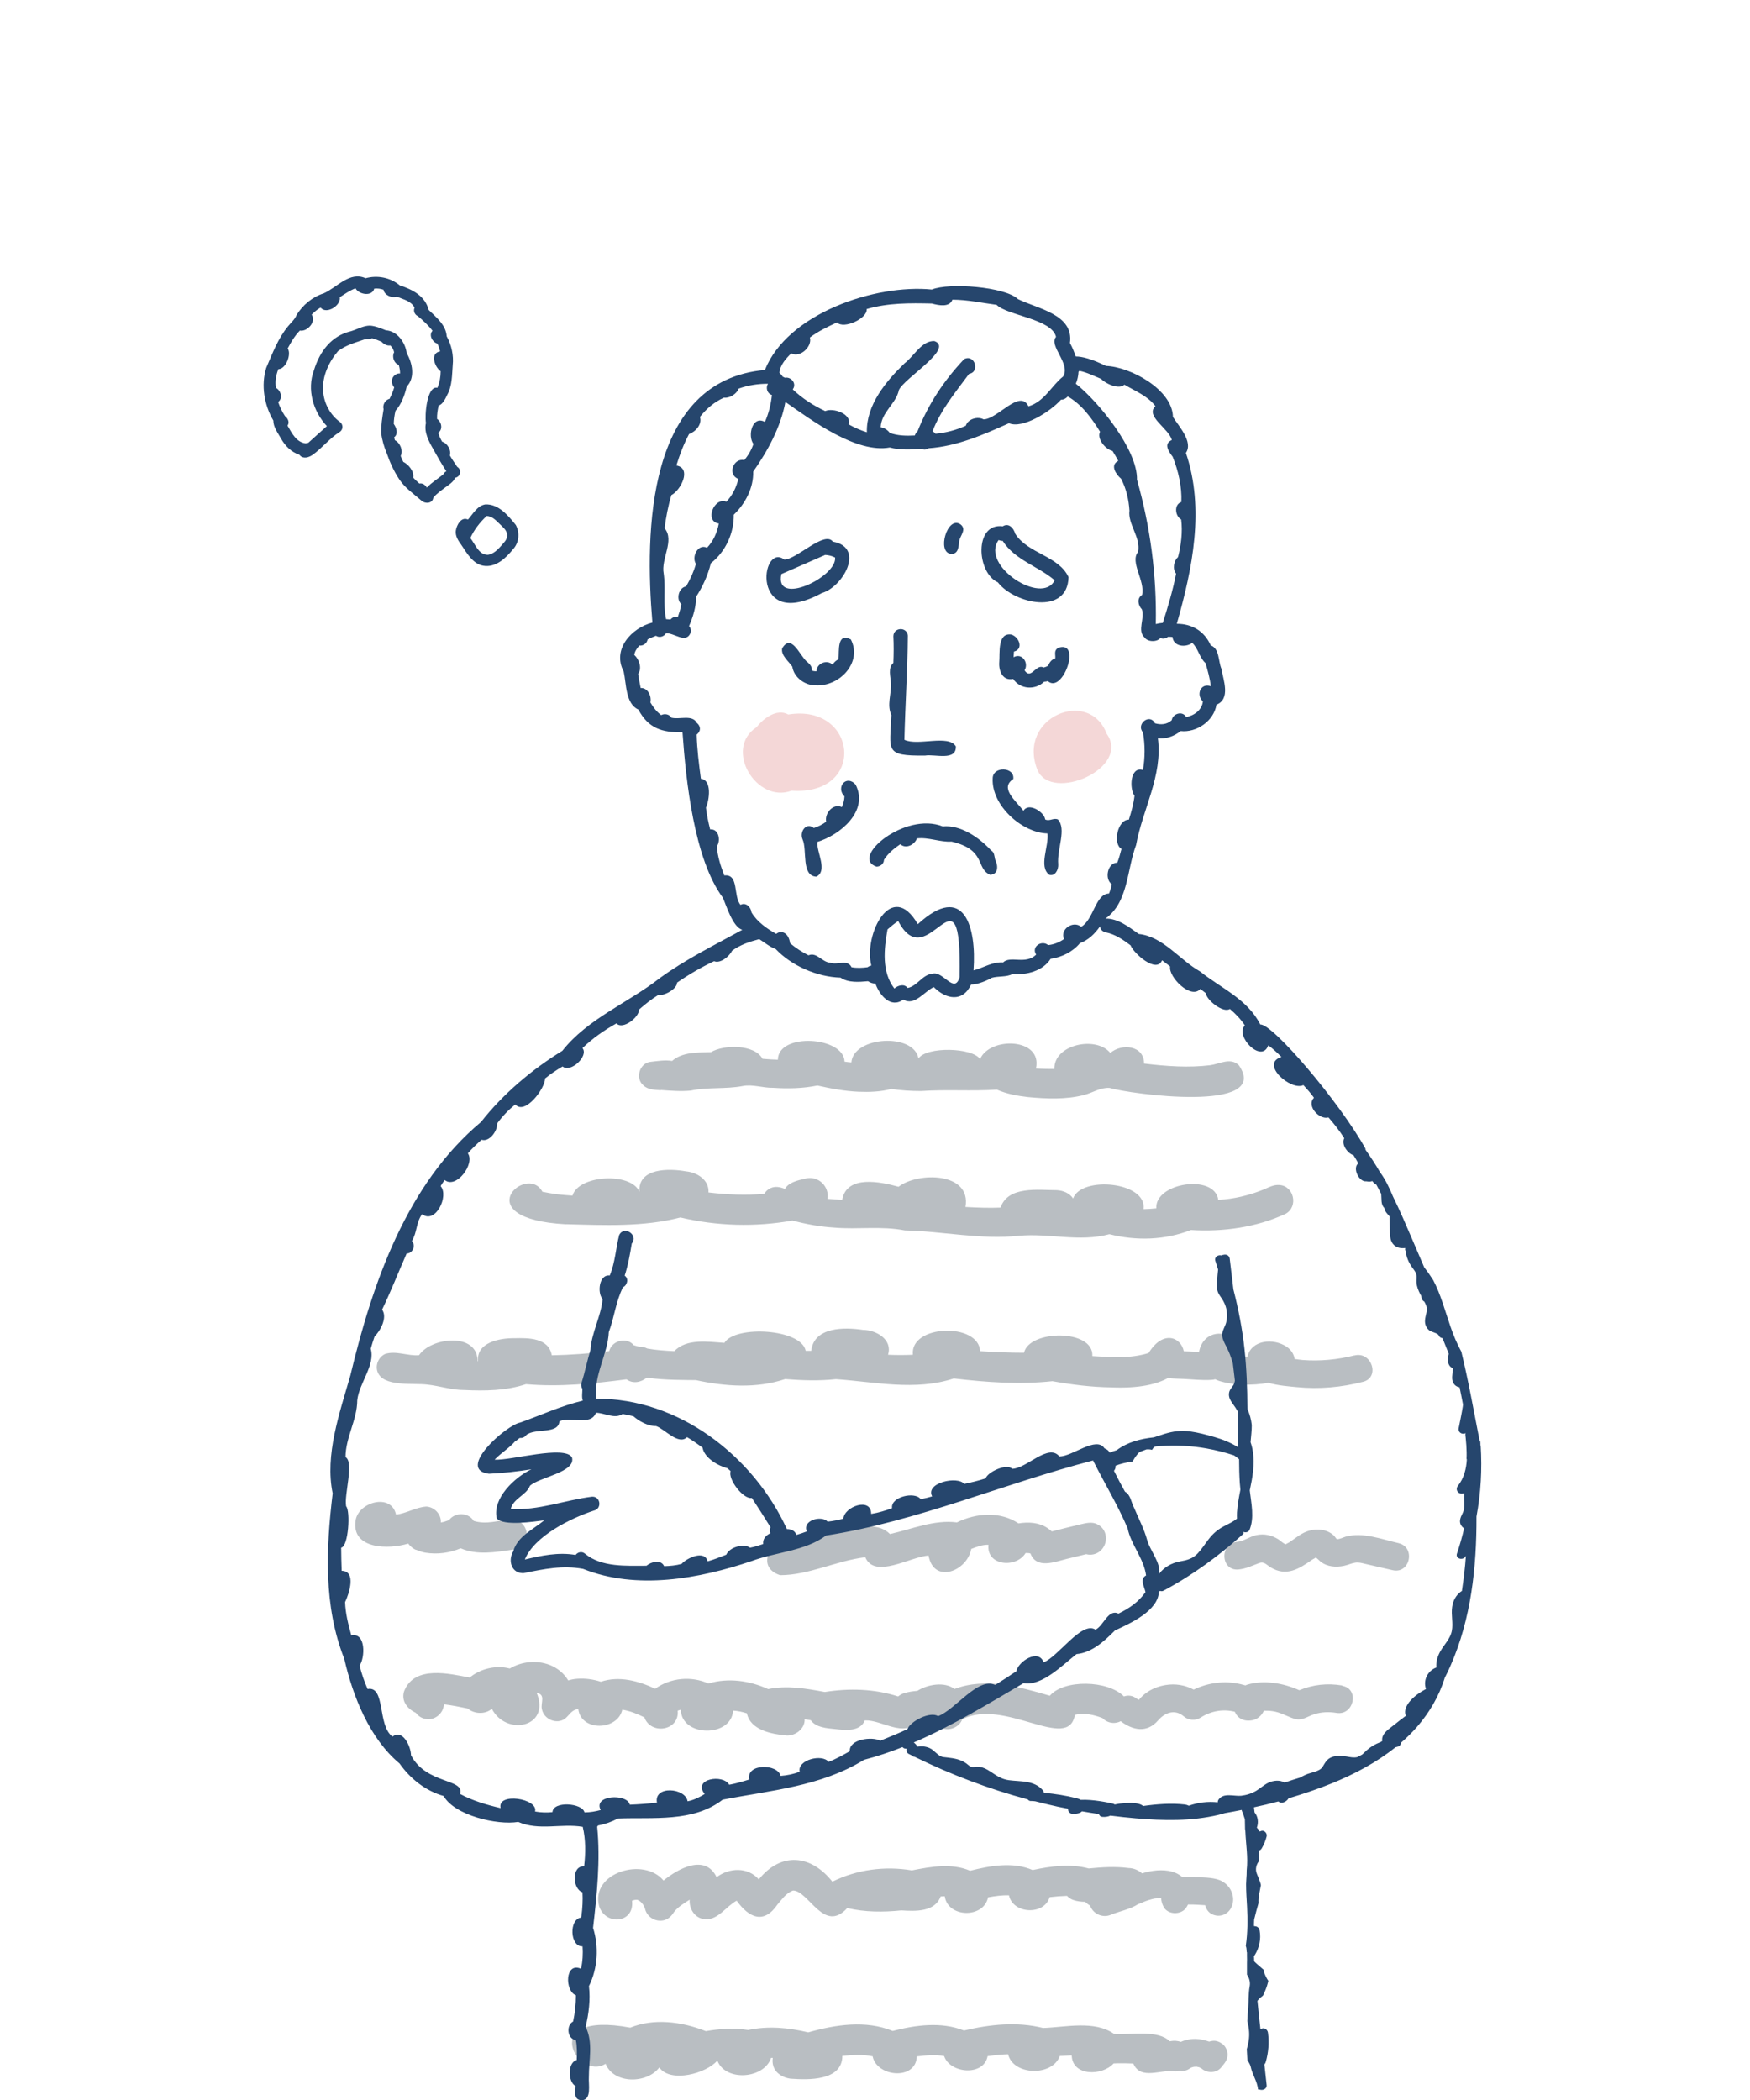 <?xml version="1.0" encoding="UTF-8"?><svg id="_レイヤー_1" xmlns="http://www.w3.org/2000/svg" viewBox="0 0 200 240"><defs><style>.cls-1{fill:#f4d7d7;}.cls-2{fill:#b9bec2;}.cls-3{fill:#26466d;}</style></defs><path class="cls-2" d="m75.5,124.57c1.14.08,2.3.18,3.44.07,1.95-.42,3.97-.15,5.93-.52,1.13-.23,2.33.23,3.49.2,1.69.11,3.4.08,5.06-.26,1.54.35,3.11.64,4.69.71,1.21.05,2.54.01,3.75-.32,1.12.17,2.26.24,3.4.24,2.9-.2,5.77.03,8.67-.16,1.12.49,2.33.71,3.54.85,2.14.2,4.33.3,6.43-.24,1-.26,1.82-.86,2.89-.81,2.31.7,18.56,2.92,14.8-2.58-.96-.94-2.19-.16-3.29-.01-2.47.3-4.97.12-7.55-.19,0-2.08-2.54-2.34-3.86-1.21-1.59-1.98-6.46-1-6.39,1.83-.7,0-1.4-.01-2.1-.06.77-3.52-5.28-3.66-6.39-1.07-.9-1.34-6.13-1.45-7.04-.07-.54-2.97-7.44-2.53-7.67.45-.11-.01-.22-.02-.33-.03-.15-.02-.3-.04-.45-.06-.07-2.88-7.6-3.35-7.62-.22-.52-.02-1.04-.04-1.56-.09-.07,0-.13-.01-.2-.02-.9-1.67-4.45-1.63-5.89-.75-1.48.04-3.26-.04-4.44,1-.82-.14-1.7.02-2.52.11-1.22.18-1.71,1.9-.76,2.68.53.52,1.3.5,1.99.56Z"/><path class="cls-2" d="m64.69,139.91c4.35.11,8.83.33,13.07-.77,4.17.99,8.59,1.11,12.81.35,1.57.42,3.17.71,4.79.81,2.7.23,5.35-.21,8.05.32,4.36.09,8.66,1.08,13.06.61,3.42-.32,6.9.75,10.32-.18,3.07.78,6.36.68,9.32-.48,3.68.23,7.5-.3,10.84-1.86,1.46-.83.93-3.2-.76-3.28-.62-.05-1.18.26-1.74.5-1.66.68-3.42,1.1-5.22,1.2-.41-3.02-7.28-1.96-7.08.97-.01,0-.03,0-.04,0-.47.05-.94.08-1.42.09.42-3.15-7.14-3.82-8.05-1.22-.4-.61-1.13-.91-1.85-.95-2.12,0-5.59-.52-6.44,1.99-1.33.06-2.68,0-4.01-.07.7-3.99-5.42-4.03-7.65-2.31-2.03-.56-5.92-1.4-6.44,1.49-.59-.02-1.14-.06-1.68-.11.24-1.34-1-2.75-2.63-2.29-.8.19-1.8.41-2.23,1.15-.55-.2-1.09-.34-1.65-.08-.32.14-.56.38-.71.65-2.12.18-4.27.09-6.38-.16.08-1.44-1.29-2.29-2.57-2.41-1.91-.35-5.5-.42-5.32,2.33-.97-2.27-6.97-1.92-7.65.44-.61-.04-1.22-.09-1.84-.16-.54-.08-1.07-.17-1.6-.28-1.77-3.31-8.84,3.09,2.7,3.72Z"/><path class="cls-2" d="m154.8,154.9c-1.93.49-3.94.68-5.93.53-.3-.02-.61-.08-.91-.12-.09-.56-.41-1.06-.92-1.4-1.52-1.02-4.04-.77-4.47,1.13-.32,0-.63-.02-.95-.05.02-.3,0-.62-.11-.96-.59-1.9-3.14-2.2-4.14-.47-.19.32-.28.64-.34.95-.1,0-.2-.01-.3-.02l-1.44-.06c-.31-1.6-2.37-2.48-4.02.2-2.07.65-4.3.49-6.43.35.18-3.12-7.23-3.02-7.81-.38-1.67,0-3.35-.07-5.02-.18-.15-3.3-8.04-3.06-7.68.41-.94.04-1.89.04-2.84,0,.54-1.74-1.34-2.83-2.86-2.84-2.1-.32-5.6-.37-5.92,2.39-.21,0-.42,0-.63,0-.5-2.54-8.08-2.94-9.29-.91-1.85-.12-4.32-.53-5.73.95-1.03-.05-2.06-.12-3.07-.3-.31-.16-.65-.22-1-.22-.19-.05-.37-.1-.56-.16-.82-.99-2.51-.53-2.81.68-2.18.26-4.37.43-6.56.47-.35-2.01-2.68-1.99-4.29-1.95-1.65-.02-4.34.47-4.14,2.62-.02,0-.03,0-.05,0,0-3.34-5.33-2.73-6.69-.68-1.3.11-2.63-.55-3.88-.14-.73.34-1.14,1.24-.87,2.02.63,1.8,4.11,1.27,5.7,1.48,1.41.15,2.8.63,4.25.62,2.35.11,4.77.08,7.02-.67,3.83.34,7.69-.06,11.49-.55.75.54,1.65.34,2.32-.19,2.16.3,4.54.26,5.61.28,3.33.72,6.92.98,10.2-.12,1.93.15,3.88.22,5.8.01,4.4.3,9.08,1.37,13.47-.08,3.72.43,7.53.72,11.27.31,2.24.4,4.5.68,6.77.71,3.1.13,5.15-.35,6.44-1.07.59.08,1.21.07,1.77.1,1.06.05,2.15.18,3.21.11.14,0,.28-.04.42-.07.14.06.27.13.42.18,1.71.54,3.84.54,5.66.23,1.14.32,2.42.41,3.24.49,2.56.25,5.09.03,7.58-.61,1.97-.5.99-3.51-.98-3.01Z"/><path class="cls-2" d="m47.53,177.11c.36.14.71.28,1.09.34,1.36.22,2.76.03,4.03-.5,1.88.81,3.97.44,5.92.16.96-.01,1.68-.97,1.62-1.87-.07-.94-.92-1.69-1.87-1.62-1.42.16-2.73.64-4.18.2-.61-1-2.16-1.01-2.82-.09-.19.07-.39.14-.59.2-.12.03-.23.05-.35.07.07-.93-.74-1.78-1.66-1.82-1.19.07-2.26.78-3.46.92-.53-2.49-4.29-1.46-4.62.66-.51,3.33,3.8,3.33,6.01,2.65.24.3.53.57.89.72Z"/><path class="cls-2" d="m153.4,192.63c-1.74-.29-3.35-.1-4.91.54-1.82-.82-4.03-1.2-5.94-.64-.08.02-.14.06-.21.09-.19-.05-.37-.1-.54-.14-1.82-.44-3.72-.18-5.38.62-.98-.52-2.09-.71-3.22-.52-.78.13-1.51.4-2.16.86-.27.19-.53.42-.75.67-.05.05-.08.11-.13.17-.05-.04-.12-.08-.21-.12-.49-.4-1.03-.45-1.5-.28-1.85-1.88-6.87-1.96-8.47-.08-3.46-1.02-7.42-2.12-10.89-.77-1.15-.88-3.09-.52-4.25.21-.51.04-1,.11-1.5.26-.25.07-.49.21-.7.38-2.7-.88-5.61-.95-8.38-.51-2.12-.4-4.33-.77-6.47-.33-2.14-.97-4.55-1.32-6.83-.64-1.96-.88-4.33-.66-6.08.6-1.92-.9-4.12-1.5-6.21-.8-.88-.28-1.78-.41-2.71-.34-.34.02-.68.09-1.02.19-.48-.81-1.24-1.43-2.14-1.78-1.48-.56-3.18-.39-4.54.42-1.54-.41-3.35,0-4.58,1.03-2.38-.45-6.21-1.38-7.44,1.43-.16.33-.25.97.06,1.51.27.5.71.85,1.22,1.09.25.32.57.59,1.11.7,1.03.22,2.06-.63,2.1-1.67.91.11,1.82.29,2.72.48.76.64,2.01.69,2.76.03,1.64,3.17,6.74,2.12,5.13-1.81,1.07.17.42,1.15.59,1.85.22,1.16,1.69,1.8,2.66,1.08.51-.43.76-1.03,1.5-1.08.33,2.59,4.5,2.46,5.03.06.94.17,1.62.44,2.52.88.76,2.06,4.03,1.52,3.81-.76.1-.04.2-.07.31-.1.02,0,.04,0,.05-.01.06,3.14,5.79,3.19,5.97.1.54.03,1.07.14,1.58.31.4,1.93,2.86,2.38,4.53,2.53,1.04.05,2.11-.78,2.07-1.86.23.04.46.08.7.12.62.85,1.83.91,2.8,1.01,1.17.13,2.83.32,3.38-.99,1.98-.08,4.48,2.05,6.02.07.06,0,.12,0,.18-.01.53.26,1.24.41,1.93.38.19.19.44.36.76.48.87.28,1.91-.17,2.24-1.04,4.77-2.52,12.14,3.8,12.87-.51,1.06-.28,2.16-.02,3.17.37.4.44,1.05.64,1.63.51.16-.03.31-.09.44-.16,1.39,1.05,3,1.38,4.28-.1.77-.89,1.92-1.32,2.93-.45.53.46,1.33.52,1.92.14,1.21-.78,2.59-1,3.91-.67.29.69.96,1.16,2,.97.61-.12,1.09-.55,1.32-1.09.33,0,.65,0,.98.05.94.13,1.63.59,2.5.87.87.28,1.49-.27,2.29-.52.83-.26,1.66-.29,2.52-.15,2,.34,2.68-2.75.67-3.09Z"/><path class="cls-2" d="m117.21,177.49s.07,0,.1,0c.16,0,.31,0,.46.06.7,1.81,2.8.94,4.18.6.73-.18,1.46-.35,2.19-.53.56.16,1.19,0,1.62-.38.95-.85.83-2.48-.36-3.04-.6-.32-1.3-.13-1.92.01-1.09.26-2.18.53-3.27.81-.16-.15-.34-.28-.52-.4-.95-.64-2.17-.7-3.29-.52-2.11-1.4-4.84-1.19-7.04-.11-2.59-.34-5.16.77-7.65,1.33-2.29-2.35-8.07.59-10.98.97-2.5-.73-4.55,2.76-1.58,3.73,3.31,0,6.45-1.66,9.74-2.05,1.07,2.54,5.18-.08,7.23-.19.59,3.27,4.4,1.82,4.88-.76.63-.24,1.28-.5,1.97-.47-.26,2.42,3.18,2.7,4.24.94Zm0,0s.05,0,.07,0c-.02,0-.05,0-.07,0,0,0,0,0,0,0Z"/><path class="cls-2" d="m139.7,215.01c-.85-.44-1.93-.43-2.87-.47-.54-.03-1.13-.06-1.7-.01-.34-.29-.74-.51-1.2-.63-1.07-.29-2.31-.14-3.41.2-.41-.36-.95-.6-1.55-.61-1.51-.2-3.03-.1-4.55.05-2.09-.57-4.32-.27-6.4.18-2.27-.97-4.83-.5-7.15.08-2.11-.9-4.48-.47-6.66-.04-3.07-.52-6.29-.1-9.08,1.29-2.44-3.08-5.85-3.44-8.41-.26-1.25-1.44-3.38-1.35-4.82-.25-1.31-2.7-4.39-.99-6.07.38-2.23-2.73-8.36-.92-7.36,2.93.75,2.27,4.07,1.94,3.76-.62.19-.07.39-.13.59-.11.43.14.71.54.88.95.19.97,1.12,1.57,2.07,1.41.54-.09.97-.48,1.24-.94.48-.62,1.16-1.02,1.81-1.43-.08.99.53,2.02,1.55,2.2,1.61.29,2.56-1.42,3.82-2.09,1.4,1.95,3.1,2.74,4.67.43.51-.59,1.01-1.33,1.78-1.59,1.79.03,3.53,4.96,6.19,2,1.98.48,4.15.48,6.18.27,1.58.1,3.83.21,4.49-1.59.12,0,.25-.01.37-.02.03,0,.06,0,.1,0,.35,2.47,4.46,2.55,4.95.12.79-.14,1.59-.26,2.39-.23.45,2.13,4.02,2.32,4.65.21.66-.08,1.31-.13,1.98-.15.21.22.46.39.74.48.41.14.89.2,1.33.2.04.04.09.08.13.12.14.12.29.23.45.32.31.9,1.33,1.4,2.24,1.09,1.05-.45,2.31-.65,3.27-1.28.08-.02.15-.04.23-.07.41-.2.84-.36,1.28-.47.09-.02.19-.05.28-.07.03,0,.07-.01.14-.02.2-.02.4-.04.6-.05.01,0,.04,0,.07,0,.02.34.11.69.29,1.02.48.88,1.89.92,2.5.18.12-.15.2-.3.28-.46.38,0,.77,0,1.15.03.35.02.56.03.81.05.11.45.39.85.81,1.04.8.37,1.7.08,2.13-.69.62-1.11.07-2.52-1.02-3.09Z"/><path class="cls-2" d="m138.61,233.24c-.14.01-.29.05-.43.09-.48-.18-.99-.29-1.52-.31-.43-.02-.88.06-1.29.18-.14.04-.28.1-.42.16-.36-.13-.78-.17-1.27-.07-1.36-1.36-4.51-.71-6.35-.84-2.25-1.58-5.52-.77-8.12-.68-2.94-.74-6.06-.42-9.04.29-2.59-1.03-5.52-.63-8.15.05-3.06-1.26-6.56-.72-9.65.16-2.25-.54-4.59-.76-6.87-.27-1.61-.27-3.24-.14-4.83.13-.04-.02-.07-.03-.11-.04-2.66-1.04-5.83-1.46-8.53-.36-10.72-2-6.01,6.18-2.82,4.13.94,2.34,4.74,2.29,6.14.42,1.27,1.82,5.43.67,6.63-.79.93,2.45,5.36,2.09,6.14-.3.07,0,.13,0,.2,0-.05.31-.04.64.07.96.28.83,1.1,1.29,1.92,1.41,2.07.15,5.94.28,5.96-2.6,1.15-.1,2.32-.19,3.46.05.46,2.36,4.95,2.79,5.05.01,1.03-.12,2.09-.23,3.12-.04.67,2.01,4.54,2.33,4.97.01.46-.06.92-.12,1.38-.16.32-.03.64-.05.96-.06.59,2.45,5.08,2.55,5.91.2.4-.02.81-.04,1.22-.06.05,0,.09,0,.14,0,.08,2.4,3.51,2.35,4.79.91.17,0,.34-.02.51-.02.58,0,1.16,0,1.74.03.85,1.98,3.22.6,4.82.9.16-.01.31-.04.46-.07.38.05.8,0,1.12-.23.07-.05.15-.09.23-.14.09-.03.18-.06.27-.08.11-.01.21-.02.32-.02.1.02.21.04.31.07.09.04.17.08.25.13,0,0,.02.01.03.02.62.54,1.69.54,2.23-.13.11-.14.22-.27.33-.41.26-.32.42-.71.4-1.12-.02-.39-.22-.86-.53-1.11-.31-.25-.71-.44-1.12-.4Z"/><path class="cls-1" d="m90.48,90.36c8.6.6,7.52-9.99-.39-8.7-1.3-.73-2.84.44-3.63,1.45-3.79,2.48,0,8.77,4.01,7.25Z"/><path class="cls-1" d="m126.47,83.85c-1.99-5.29-10.3-1.89-7.9,4.16,1.62,3.73,10.72-.23,7.9-4.16Z"/><path class="cls-2" d="m159.84,176.36c-1.92-.44-4.06-1.28-6.02-.75-.3.08-.72.32-1.04.29,0,0,0,0,0,0-.13-.11-.23-.31-.35-.42-.77-.7-1.86-.82-2.83-.54-.86.25-1.49.81-2.21,1.3-.15.1-.52.24-.4.26-.28-.04-.7-.46-.91-.59-.77-.47-1.59-.65-2.48-.47-.76.15-1.46.71-2.22.77-2.02.17-1.89,3.33.14,3.16.88-.08,1.56-.43,2.37-.73.59-.22.84.2,1.35.5,1.79,1.08,3.24.15,4.74-.9.05-.04.29-.15.41-.24.06.05.14.11.2.17.11.11.21.2.33.3.76.6,1.76.67,2.68.48.44-.09.86-.3,1.3-.36.39-.06.75.05,1.13.14,1.04.24,2.08.48,3.13.72,1.99.46,2.66-2.63.67-3.09Z"/><path class="cls-3" d="m93.92,67.78c2.39-.67,5.01-5.2,1.26-5.88-.95-1.29-4.18,2.07-5.55,2.05-2.71-2.06-3.92,8.3,4.29,3.83Zm.4-4.36c.39.03.78.11,1.12.3.22,2.23-6.97,5.66-6.14,1.89l5.01-2.19Z"/><path class="cls-3" d="m114.06,66.58c1.91,2.43,7.94,3.78,8.06-.62-1.13-2.45-4.63-2.67-6.09-4.95-.17-.63-.73-1.3-1.43-.86-3.29-.43-3.01,5.34-.53,6.42Zm.06-4.86c.15.05.31.11.47.09,1.38,2.19,4.07,2.9,5.94,4.51-1.42,2.92-8.5-1.68-6.41-4.59Z"/><path class="cls-3" d="m108.71,63.31c.85.01.84-.88.92-1.5.12-.63.86-1.3.16-1.87-1.53-1.1-2.78,3.27-1.08,3.36Z"/><path class="cls-3" d="m93.15,78.32c2.8.2,5.44-2.62,4.09-5.24-1.61-.84-1.32,1.31-1.41,2.27-.28.12-.51.34-.67.61-.65-.62-1.84-.16-1.84.76-.18,0-.37-.02-.54-.09.07-.47-.32-.82-.65-1.09-.81-.81-1.73-3.15-2.74-1.44-.17.79.75,1.48,1.16,2.09.18,1.22,1.41,2.12,2.61,2.13Z"/><path class="cls-3" d="m120.9,74.06c-.48.32-.25.75-.3,1.19-.42.11-.66.46-.82.84-.16.09-.33.16-.51.2-.87-.49-1.42,1.47-2.18.32.52-.85-.28-2.04-1.25-1.5.01-.21.02-.43.04-.64,1.15-.3.58-1.7-.31-1.95-1.6-.23-1.28,2.14-1.37,3.15-.08,1,.39,2.18,1.59,1.92.8,1.2,2.52,1.31,3.54.32.14,0,.28-.03.42-.07,1.71,1.53,3.94-4.79,1.15-3.79Z"/><path class="cls-3" d="m101.87,81.74c-.14,4.04-.87,4.67,3.87,4.61,1.08-.19,3.57.66,3.5-1.05-.86-1.4-4.3-.01-5.88-.75.09-3.99.36-7.92.39-11.92h0c-.11-1.02-1.62-.95-1.65.07.05,1.01.04,2.03,0,3.06-.66.56-.31,1.58-.28,2.34.07,1.21-.5,2.48.06,3.63Z"/><path class="cls-3" d="m96.51,91.04c-.01.42-.14.82-.3,1.2-.99-.47-1.99.71-1.79,1.67-.43.32-.9.56-1.41.72-.88-.7-1.66.42-1.29,1.29.56,1.22-.19,4.18,1.58,4.27,1.33-.68.02-2.77.11-3.97,2.63-.81,5.9-3.52,4.38-6.54-1.05-1.22-2.33.31-1.26,1.36Z"/><path class="cls-3" d="m113.25,97.17c-1.34-1.45-3.48-2.93-5.51-2.72-4.33-1.73-10.65,3.6-7.57,4.59.42,0,.84-.3.86-.78.46-.74,1.16-1.3,1.86-1.78.63.58,1.64.07,1.9-.66,1.33-.16,2.67.45,3.95.36,4.01.94,2.74,3.06,4.41,3.79.98-.03.93-1.07.58-1.73-.09-.38-.08-.85-.47-1.05Z"/><path class="cls-3" d="m120.87,93.64c-.5-.19-.93.26-1.42.01-.1-.85-1.9-1.99-2.48-.99-.93-1.19-2.73-2.61-1.17-3.62.21-1.41-2.35-1.51-2.35-.07-.15,3.09,3.37,6.22,6.26,6.28.19,1.44-1.04,3.78.2,4.72.68.2,1.07-.57,1.03-1.2-.16-1.75,1-4.04-.06-5.14Z"/><path class="cls-3" d="m169.19,165.18s0-.03,0-.05c0,0,0-.01,0-.02,0-.12,0-.25-.02-.37-.02-.02-.05-.05-.07-.08-.67-3.4-1.27-6.82-2.09-10.18-.5-.91-.91-1.89-1.25-2.89-.64-1.86-1.1-3.64-1.96-5.28-.31-.49-.65-.98-1.01-1.44,0,0,0,0-.01,0l-1.33-3.11c-.73-1.7-1.45-3.39-2.26-5.03-.38-.92-.85-1.93-1.47-2.76-.51-.88-1.07-1.74-1.67-2.58,0-.04,0-.08,0-.12-2.95-5.3-10.59-14.28-12.02-14.19-1.47-2.91-4.5-4.15-6.9-6.07-2.34-1.32-4.2-3.98-6.99-4.27-1.12-.8-2.38-1.79-3.8-1.76,2.62-1.86,2.43-5.57,3.5-8.41.74-4.08,3.05-7.9,2.49-12.19.94.09,1.87-.24,2.6-.83,1.83.2,3.8-1.16,4.09-3.01,1.65-.66.79-2.81.57-4.11-.37-.85-.21-2.32-1.22-2.67-.73-1.63-2.13-2.47-3.88-2.47,1.8-6.32,3.2-13.16,1.04-19.53.86-1.27-.82-3.05-1.48-4.11-.05-3.13-4.88-5.74-7.66-5.83-1.59-.79-2.7-1.08-3.45-1.08-.18-.53-.39-1.05-.66-1.54h0c.47-3.28-3.71-3.91-5.95-5.02-1.46-1.41-7.87-1.9-9.83-1.09-6.5-.64-16.51,2.74-19.08,9.19-13.54,1.21-13.74,18.47-12.86,28.87-2.43.63-4.62,3.08-3.28,5.6.31,1.4.2,3.68,1.67,4.34,1.18,2.18,2.7,2.62,5.05,2.6.39,5.54,1.33,14.5,4.61,18.9.37.82,1.14,3.4,2.23,3.67-3.18,1.75-6.48,3.37-9.43,5.52-3.64,2.85-8.24,4.63-11.14,8.31-3.49,2.14-6.77,4.92-9.3,8.14-8.49,7.1-12.4,18.37-14.93,28.98-1.23,4.27-2.93,9.08-2.02,13.46-.76,6.32-1.06,12.86,1.33,18.92.97,4.27,2.89,9.1,6.31,11.95,1.24,1.76,2.98,3.13,5.04,3.72,1.25,2.21,6.1,3.36,8.52,2.96,2.4,1.04,4.92.14,7.38.56.35,1.48.33,3.01.16,4.51-1.48-.08-1.34,2.61-.19,2.97.05.9,0,1.81-.12,2.7,0,0-.02.09-.04.19-1.4.17-1.29,3.35.17,3.29.06.85.01,1.72-.18,2.56-1.85-.82-1.87,2.55-.58,3.03,0,1.01-.11,2.01-.32,3-.82.42-.67,2.02.31,2.12.15.76.14,1.53.1,2.29-1.07.26-1.01,2.52-.13,2.96-.01.64-.27,1.55.66,1.63,1.23,0,.79-1.85.86-2.68-.01-1.89.52-3.92-.37-5.71.36-1.52.56-3.1.38-4.66,1.01-2.03,1.15-4.5.47-6.65.44-3.81.85-7.72.47-11.56.03-.05.06-.1.09-.14.8-.15,1.57-.42,2.28-.8,4.04-.16,8.6.46,11.97-2.15,5.5-1.07,11.23-1.51,16.16-4.56,1.5-.39,2.95-.88,4.39-1.45.09.11.22.18.39.18.03,0,.05.01.08.02-.06.21,0,.45.25.58.1.05.19.09.29.14.09.11.22.18.36.18,4.15,2.04,8.49,3.68,12.95,4.88.07.09.16.16.3.18.05,0,.09,0,.14,0,0,0,0,0,0,0,.13,0,.26.02.4.03.87.22,1.75.44,2.63.63.37.08.75.15,1.12.22,0,.07.01.14.04.22.05.16.21.33.39.35.43.04.89,0,1.18-.27.64.11,1.28.22,1.93.31.04.16.17.3.38.32.34.03.65-.01.93-.14.97.12,1.93.23,2.9.31,3.15.27,6.34.34,9.44-.39.26-.06.51-.14.76-.21.64-.1,1.28-.24,1.91-.36,0,.03,0,.06.02.1.13.32.24.64.34.96.01.37.02.75.02,1.12.02.1.04.2.04.31.06,1.53.32,2.87.15,4.41,0,.17,0,.34-.01.51-.03.36-.04.71-.06,1.07,0,.86.06,1.71.11,2.57.08,1.5.07,2.97-.14,4.46,0,.02,0,.04,0,.05.03.08.06.17.07.27.02.14.02.28.03.42.01,0,.02,0,.03,0,0,.14,0,.27,0,.41.01.29.01.57,0,.85,0,.44,0,.88,0,1.31.26.37.4.86.31,1.33-.16.86-.11,1.76-.18,2.64-.04.45-.07.9-.09,1.35.1.38.17.8.2,1.19.05.7-.07,1.36-.26,2.01.02.43.05.86.07,1.29.23.27.39.62.42.98-.01-.09-.03-.19-.04-.28.13.77.6,1.45.77,2.22.03.12.05.25.06.38.12.02.23.04.35.06.31.04.68-.18.64-.54-.08-.79-.17-1.58-.26-2.37.07-.07.12-.15.15-.25.32-1.09.41-2.25.26-3.37-.05-.39-.46-.65-.82-.42-.01,0-.02.02-.04.02-.12-1.08-.24-2.15-.34-3.23.02-.03.03-.06.06-.09.16-.2.36-.36.57-.52.24-.5.45-1,.58-1.55.01-.06.02-.09.03-.14-.18-.25-.4-.73-.43-.82-.05-.15-.08-.29-.1-.44-.33-.3-.68-.57-1-.88-.03-.03-.06-.07-.09-.1-.01-.2,0-.4-.02-.6.04-.04.08-.08.11-.13.5-.81.71-1.82.54-2.76-.04-.25-.17-.42-.41-.49-.08-.02-.16-.03-.24-.04.01-.25,0-.5.02-.74.15-.63.32-1.25.5-1.88-.01-.19-.01-.38.01-.58.05-.49.18-.97.26-1.46,0-.01,0,0,0-.02-.02-.12-.05-.22-.09-.34-.11-.34-.27-.67-.39-1.01-.18-.49-.04-1,.26-1.39,0-.4.01-.8,0-1.2.13-.04.24-.13.32-.26.25-.43.44-.89.56-1.37.08-.31-.21-.68-.54-.64-.09.01-.16.06-.25.09-.09-.16-.2-.31-.33-.45.21-.56.14-1.23-.23-1.7,0-.01-.02-.02-.03-.03-.02-.2-.05-.39-.07-.59.94-.2,1.87-.42,2.79-.67.13.12.31.18.51.13.29-.07.51-.25.66-.49,1.68-.5,3.35-1.06,4.97-1.72,2.57-1.05,5.07-2.37,7.24-4.11.09-.02.17-.05.26-.07.25-.06.35-.24.35-.43.68-.59,1.32-1.21,1.91-1.9,1.38-1.6,2.45-3.44,3.09-5.45,0-.01,0-.03,0-.04.25-.48.48-.96.69-1.45,2.35-5.35,2.98-11.23,2.96-17.03.5-2.67.65-5.4.48-8.12Zm-45.95-122.67s.08-.08.12-.13c.87.18,1.67.59,2.48.92.48.54,2.06,1.27,2.66.66,1.23.73,2.67,1.29,3.55,2.46-1.23,1.14,1.58,2.58,1.87,3.87-1,.43-.33,1.34.1,1.91.65,1.63,1.06,3.41.99,5.17-.87.29-.72,1.61-.02,2,.18,1.44-.01,2.9-.36,4.3-.49.42-.65,1.39-.22,1.89-.37,1.92-.95,3.82-1.52,5.63-.27.02-.54.06-.8.13.11-5.61-.63-11.14-2.15-16.5.09-3.39-4.35-8.87-6.99-10.97.19-.42.28-.88.31-1.34Zm-32.8-2.12c.99.53,2.41-.77,2.12-1.82.95-.71,2.03-1.23,3.1-1.72.74.81,3.51-.45,3.39-1.53,2.43-.71,4.93-.69,7.45-.63.74.2,2.01.48,2.35-.44,1.7,0,3.37.37,5.05.59,1.22,1.23,6.3,1.59,6.79,3.66-.88,1.01,1.71,3.06.81,4.53-1.32,1.03-2.12,2.86-3.96,3.41-.99-2.04-3.51,1.46-5.13,1.49-.67-.38-1.8-.05-2.03.72-1.09.5-2.27.81-3.46.92-.09-.11-.21-.21-.34-.29.92-2.41,2.64-4.49,4.17-6.55,1.3-.23.63-2.3-.56-1.69-2.25,2.39-4.05,5.03-5.33,8.26-.14.11-.25.27-.31.47-.96.05-1.95.04-2.86-.3-.25-.34-.66-.59-1.04-.64.07-1.73,1.77-2.7,2.08-4.25.58-1.35,6.35-4.76,4.06-5.6-1.45-.07-2.34,1.74-3.41,2.54-2.14,2.06-4.39,4.77-4.31,7.88-.72-.22-1.42-.53-2.07-.9.36-1.22-1.82-1.93-2.69-1.52-1.35-.63-2.63-1.45-3.71-2.48.49-.65-.17-1.47-.91-1.33-.07-.05-.15-.09-.24-.12-.1-.18-.23-.32-.37-.44.06-.89.76-1.65,1.37-2.25Zm-14.49,20.02c.16-1.3.4-2.56.78-3.83,1.04-.51,2.38-3.06.57-3.38.38-1.24.84-2.45,1.45-3.6.75-.25,1.52-1.12,1.24-1.95.74-.93,1.65-1.72,2.74-2.2.67.08,1.44-.42,1.7-1.04,1.06-.38,2.21-.56,3.34-.55,0,0,0,0,0,0h0c-.29.46-.09,1.13.45,1.28-.11,1.06-.37,2.11-.8,3.08-1.47-.79-2,1.62-1.31,2.52-.23.67-.59,1.3-1.05,1.84-1.27-.27-1.95,1.69-.68,2.15-.22.97-.68,1.89-1.37,2.61-1.41-.57-2.53,2.26-.86,2.49-.19,1.03-.62,2.01-1.35,2.77-1.04-.51-1.8,1.06-1.26,1.85-.27.9-.65,1.77-1.14,2.57-.85.15-1.17,1.48-.53,2.03-.08.5-.24.98-.4,1.45-.31-.08-.64.06-.84.3-.17-.02-.34-.03-.51-.04-.36-1.74-.03-3.52-.27-5.21-.33-1.69,1.27-3.77.11-5.17Zm8.69,43.01c-.87-.97-.15-3.56-1.86-3.37-.41-1.04-.77-2.15-.86-3.32.48-.66.23-2.04-.76-1.94-.21-.82-.38-1.65-.48-2.49.38-.84.72-3.15-.58-3.3-.22-1.69-.44-3.35-.48-5.05.57-.46.41-1.02.01-1.34-.51-.98-1.99-.34-2.91-.59-.22-.4-.77-.5-1.16-.29-.51-.38-.91-.9-1.23-1.45.16-.7-.29-1.7-1.11-1.65-.12-.56-.2-1.02-.29-1.62.47-.64.11-1.67-.44-2.16.05-.41.31-.76.57-1.07.43.05.88-.24.95-.7.31-.15.63-.3.95-.42.38.25.9.12,1.15-.28.91-.09,2.29,1.25,2.81-.06.09-.29,0-.57-.17-.77.45-1.05.81-2.18.8-3.34.77-1.18,1.35-2.47,1.69-3.84,1.68-1.31,2.65-3.43,2.62-5.55,1.32-1.25,2.27-3.08,2.22-4.92,1.66-2.37,3.14-5.07,3.68-7.96,3.05,2.13,8.11,5.9,11.93,5.2,1.2.32,2.42.23,3.65.16.26.13.55.09.79-.07,3.26-.23,6.24-1.54,9.18-2.86,1.54.66,4.66-1.26,5.96-2.7,0,0,0,0,0,0,.29.02.54-.12.76-.36,1.58.89,2.75,2.5,3.69,4.03-.41.81.64,2.03,1.42,2.19.24.37.45.75.66,1.14-.98.49-.26,1.54.32,2.04.59,1.12.88,2.38.96,3.65-.21,1.51,1.3,3.03.99,4.71-.98,1.15.83,3.32.45,4.93-.63.37-.45,1.19-.02,1.64.36,1.02-.56,2.44.29,3.2h0c.36.54,1.42.57,1.82.08h0c.31.13.61.07.88-.14.17,0,.34,0,.51.02.1,1.1,1.51,1.24,2.25.67.69.63.82,1.7,1.53,2.32.24.87.5,1.74.6,2.64-1.14-.43-1.74.96-.91,1.73-.09.97-1,1.63-1.91,1.79-.4-.74-1.53-.41-1.65.36-.56.51-1.25.54-1.92.35,0,0,0,0,0,0-.6-1.19-2.19.12-1.37,1.03.25,1.42.25,2.89,0,4.31-1.48-.46-1.56,2.17-.96,2.94-.11.93-.36,1.84-.65,2.74-1.27-.04-1.88,2.74-.84,3.34-.14.53-.28,1.06-.48,1.57-1.12-.01-1.49,1.88-.63,2.46-.07.35-.17.72-.32,1.07-1.54,0-1.76,3.02-3.18,3.8-.9-.75-2.46.27-1.96,1.4-.53.37-1.16.63-1.81.69-.76-.62-1.96.2-1.37,1.09-1.22,1.19-2.94.08-3.78.89-1.25-.08-2.24.62-3.38.91.36-4.95-1.06-10.14-6.37-5.28-3-5.21-6.21,1.17-5.31,4.73-.15.03-.3.09-.43.19-.61.08-1.23.11-1.83,0-.47-.96-1.62-.2-2.45-.52-.91-.05-1.55-1.25-2.47-.84-.75-.38-1.46-.84-2.1-1.38-.2-1.32-1.08-1.49-1.59-1.07-1.04-.58-2.19-1.38-2.82-2.45-.07-.61-.64-1.19-1.24-.88Zm25.04,8.22c-.59,2.07-1.89-.71-3.1-.36-1.18.1-1.74,1.42-2.85,1.63-.4-.52-1.09-.3-1.52.06-1.46-1.9-1.19-4.48-.78-6.75.39-.34.79-.68,1.22-.96,3.46,6.63,7.27-7.48,7.02,6.38Zm57.96,55.12c-.06,1.1-.33,2.19-1.03,3.06-.29.36-.05.88.42.88.11,0,.22-.02.33-.03-.09.74.14,1.58-.21,2.28-.25.49-.47.99-.1,1.47.08.1.18.19.28.25-.23.97-.5,1.93-.82,2.88-.22.63.78.85,1.02.25-.09,1.35-.26,2.7-.46,4.04-.03.01-.06.02-.09.04-.59.43-.92,1.05-1.02,1.77-.14.91.14,1.85-.04,2.75-.18.89-.86,1.54-1.3,2.3-.33.58-.53,1.22-.46,1.87-1,.37-1.54,1.45-1.19,2.46-1.16.59-2.76,1.87-2.31,3.07-.43.32-.86.64-1.27.98-.44.36-1.12.78-1.35,1.32-.09.22-.1.4-.06.56-.05.04-.1.07-.15.11-.65.25-1.26.59-1.8,1.12-.12.11-.22.22-.34.32-.19.1-.38.21-.57.3-.41.1-.83,0-1.24-.07-.56-.09-1.15-.13-1.69.08-.56.22-.74.63-1.04,1.11-.34.55-1.35.63-1.92.89-.22.1-.43.21-.65.33-.59.18-1.18.37-1.77.57-.54-.32-1.29-.25-1.85.02-.5.24-.9.62-1.37.91-.53.32-1.13.51-1.74.58-.82.08-2.01-.38-2.58.43-.07.1-.1.21-.1.32-1.13-.12-2.25.01-3.31.39-.13-.07-.28-.12-.44-.14-1.56-.18-3.21-.05-4.78.17-.08-.07-.18-.14-.32-.19-.61-.23-1.47-.17-2.11-.11-.28.02-.55.08-.82.13-.06-.04-.11-.08-.19-.1-.47-.11-2.33-.51-3.69-.43-.14-.09-.31-.15-.47-.19-1.22-.31-2.48-.5-3.73-.62-.02-.12-.07-.23-.16-.32-1-1.12-2.49-.94-3.85-1.12-.82-.11-1.38-.5-2.04-.94-.5-.33-1.04-.63-1.66-.6-.18,0-.33.06-.52.03-.23-.04-.28-.11-.45-.25-.24-.2-.5-.37-.78-.48-.64-.27-1.33-.32-2.02-.4-.65-.08-1.01-.8-1.63-1.05-.44-.18-.9-.22-1.35-.14-.1-.2-.25-.35-.42-.48,4.36-1.88,8.47-4.39,12.55-6.78,2.08.39,4.5-2.11,6.05-3.32,1.75-.16,3.17-1.47,4.39-2.7,1.86-.86,4.96-2.27,5.03-4.46.05-.01.1-.03.14-.06.12.04.25.05.39-.03,3.33-1.78,6.34-3.99,9.14-6.51,0-.07-.01-.14-.02-.21.24.12.59.03.7-.22.58-1.41.2-3.02.03-4.52.08-.39.16-.77.23-1.16.25-1.44.35-2.96-.14-4.35,0-.03,0-.06.01-.09.03-.29.06-.58.08-.87.03-.33.05-.66.05-1-.07-.61-.22-1.21-.48-1.78,0-.06-.01-.12-.02-.18-.01-2.24-.09-4.48-.33-6.71-.25-2.3-.69-4.58-1.27-6.82-.14-1.17-.28-2.35-.42-3.52-.05-.4-.43-.53-.72-.44-.09,0-.17.03-.24.07-.36-.11-.84.18-.68.64.11.32.2.65.31.97-.08.74-.16,1.48-.11,2.18.03.44.27.75.51,1.1.27.39.46.82.56,1.28.01.11.03.22.04.32.04.39.02.8-.08,1.18-.11.42-.38.8-.44,1.24-.06.43.11.81.3,1.19.27.53.53,1.04.71,1.61.06.17.12.38.19.59.08.67.16,1.35.24,2.02-.04.2-.09.38-.2.54-.22.32-.45.54-.48.95-.03.4.16.77.4,1.09.25.34.47.67.65,1,0,1.34,0,2.68-.02,4.01-.81-.51-1.73-.88-2.67-1.15-.93-.27-1.9-.53-2.87-.66-.97-.13-1.88,0-2.81.28-.42.13-.84.27-1.26.41-1.51.16-3.02.54-4.25,1.47,0,0,0,0,0,0-.27.08-.54.16-.8.28-.1-.23-.31-.39-.59-.49-.93-1.46-3.67.94-5.16.92-1.26-1.55-3.75,1.4-5.39,1.41-.64-.64-2.78.35-3.04,1.1-.8.26-1.63.46-2.45.63-.73-.94-4.48-.14-3.66,1.43-.43.13-.87.23-1.31.31-.67-.91-3.46-.26-3.27,1.03-.77.29-1.57.53-2.39.66.01-1.96-3.09-.83-3.17.54-.59.16-1.2.28-1.8.34-.74-.77-2.94-.13-2.38,1.12-.39.15-.79.28-1.2.4-.14-.49-.62-.68-1.08-.67-3.84-8.37-12.4-14.98-21.78-14.89-.34-2.66,1.32-5.09,1.43-7.63.63-1.67.8-3.5,1.62-5.12.5-.23.68-.99.19-1.32.39-1.19.61-2.43.81-3.67.81-.94-.84-2.11-1.43-.99-.4,1.53-.46,3.17-1.09,4.65-1.23-.17-1.44,2.01-.81,2.68-.18,1.99-1.28,3.88-1.39,5.83-.39,1.26-.6,2.42-1.01,3.72,0,0,0,0,0,0-.08.24-.06.5.09.71,0,.43-.1.97.05,1.35-2.52.61-4.75,1.65-7.16,2.51-1.56.26-7.39,5.38-3.57,5.85,1.63-.07,3.24-.26,4.85-.51-1.92.92-4.48,3.32-3.96,5.6.72.93,4.29.37,5.43.23-1.29,1.07-3.06,1.82-3.55,3.56-.64,1.07-.17,2.56,1.22,2.47,2.32-.47,4.44-.91,6.77-.48,6.09,2.44,13.26,1.14,19.28-.9,2.79-1.03,6.07-1.13,8.49-2.91,10.48-1.64,20.19-5.9,30.51-8.58,1.34,2.67,2.79,5.03,3.95,7.75.37,1.86,1.85,3.43,2.11,5.39-.76.4-.2,1.27-.07,1.91-.8,1.13-1.83,1.84-3.08,2.45-1.2-.56-1.68,1.38-2.63,1.84-1.56-1.05-4.26,3.1-5.93,3.73-.57-1.59-2.88-.13-3.12,1.02-.79.54-1.61,1.06-2.42,1.57-1.96-.95-4.58,2.86-6.52,3.56-.91-.57-3.14.56-3.51,1.49-1.02.48-2.06.89-3.1,1.32-.9-.51-3.58-.19-3.48,1.2-.79.44-1.58.9-2.43,1.21-.72-.93-3.58-.24-3.3,1.13-.69.28-1.43.42-2.17.48-.38-1.43-3.98-1.42-3.59.41-.74.23-1.51.46-2.29.6-.72-1.26-4.22-.67-2.8,1.06-.61.37-1.25.7-1.96.83-.23-1.54-3.88-1.84-3.5.16-1.03.11-2.06.19-3.1.23-.29-1.3-4.24-1.12-3.33.61-.6.16-1.22.27-1.85.27-.23-1.07-3.59-1.33-3.66-.03-.63.07-1.34.05-1.99-.07.4-1.49-4.36-2.23-3.94-.39-1.59-.37-3.2-.84-4.64-1.62.59-1.78-3.86-1.06-5.6-4.43,0-.95-.94-3.04-2.11-2.12-1.75-1.25-.77-5.82-2.85-5.44-.38-.87-.69-1.76-.91-2.68.63-.91.73-3.81-.95-3.45-.34-1.24-.67-2.5-.71-3.8.45-.94,1.32-3.55-.39-3.58-.03-.89-.06-1.74-.06-2.64.85-.14,1.07-4.21.57-4.73-.25-1.35.94-5.03-.07-5.62,0-2.24,1.33-4.26,1.34-6.49.2-1.97,2.07-3.99,1.54-5.9.13-.47.28-.94.44-1.4.69-.68,1.49-2.18.86-3.07,1.01-2.1,1.86-4.27,2.8-6.41.68,0,1.1-.91.6-1.42.62-1.03.46-2.1,1.17-3.08,1.54,1.18,3.09-2.09,2.12-3.2.13-.25.29-.45.46-.7,1.32,1.07,3.49-1.86,2.65-3.05.48-.56,1.02-1.06,1.56-1.55.92.29,1.85-1.05,1.79-1.87.59-.81,1.29-1.54,2.07-2.17,1.12,1.28,3.44-1.89,3.4-2.96.62-.52,1.31-.97,2.01-1.38.87.78,3.01-1.17,2.27-2.1,1.15-1.11,2.48-2.04,3.88-2.82.73.78,2.63-.73,2.58-1.58.7-.61,1.43-1.2,2.22-1.68.64.15,2.14-.68,2.13-1.4,1.34-.93,2.75-1.75,4.23-2.45.71.31,1.77-.57,2.05-1.19.92-.68,2.03-1.05,3.11-1.33.61.38,1.2.89,1.88,1.13,1.83,1.93,4.74,3.19,7.41,3.27.91.61,2.1.5,3.14.41.24.15.55.29.84.25.45,1.3,1.74,2.92,3.2,1.84,1.27.8,2.42-.95,3.48-1.42,1.36,1.38,3.29,1.79,4.26-.29.8,0,1.89-.49,2.36-.77.78-.22,1.65-.06,2.39-.43,1.57.13,3.46-.34,4.34-1.74,1.27-.18,2.52-.79,3.35-1.79.97-.35,1.7-1.07,2.29-1.91.04.3.24.58.64.67,1.08.21,2,.84,2.86,1.49.33.89,2.95,3.27,3.6,1.71.34.26.57.42.92.71-.22,1.17,2.38,3.82,3.45,2.56.21.16.42.32.63.49.07.78,1.99,2.32,2.75,1.8.64.55,1.24,1.16,1.71,1.88-1.18,1.21,1.93,4.41,2.68,2.27.53.41,1.04.86,1.5,1.34-2.5.76,1.08,3.92,2.51,3.21.43.47.84.93,1.21,1.45-.91.92.61,2.55,1.66,2.25.65.75,1.27,1.53,1.8,2.37-.37.71.37,1.73,1.06,1.95.2.3.37.61.54.92-.7.55.09,2.17.93,2.06.29.05.51.04.67-.03.1.13.21.25.35.36.03.03.07.03.11.04.19.35.37.7.56,1.06.06.57-.06,1.21.35,1.6.04.19.11.38.25.56.13.15.24.28.35.41.02.64.02,1.29.05,1.93.02.42.06.85.33,1.2.35.46.88.55,1.41.49,0,0,0,0,.01.01-.03.11-.02.24.05.35.07.66.33,1.29.75,1.87.13.18.28.37.38.57l.07.18c.08.31.01.62.03.94.03.48.21.92.43,1.35.04.07.08.14.12.2.01.19.05.37.18.53.05.06.11.09.17.13.08.15.16.29.21.44.2.59-.09,1.08-.13,1.67-.04.47.13.89.49,1.18.24.19.97.3,1.08.57.07.2.25.29.43.32.24.59.48,1.18.71,1.77-.1.45-.19.91.06,1.32.1.17.26.28.43.36-.03.42-.14.85-.09,1.27.07.51.42.83.84.89.13.65.27,1.31.39,1.96,0,.07-.01.14-.02.21-.12.78-.29,1.55-.44,2.33-.02.06-.03.12-.04.18,0,0,0,0,0,0,0,0,0,0,0,0,0,.05-.02.09-.01.14.03.43.5.59.8.42-.05.17,0,.33.02.57.03.28.05.55.07.83.03.52.05,1.04.02,1.56Zm-26.25,6.78c-.47.39-1.02.63-1.57.92-.66.35-1.2.82-1.66,1.41-.42.54-.78,1.12-1.25,1.63-.59.64-1.22.8-2.06.95-.99.18-1.83.68-2.4,1.43.3-1.18-1.07-2.76-1.35-3.88-.34-1.25-.98-2.46-1.48-3.66-.33-.59-.4-1.52-1.05-1.86-.44-.79-.86-1.58-1.26-2.39.13-.15.21-.35.18-.58.63-.25,1.29-.38,1.96-.49.02-.04.04-.07.06-.11.16-.29.35-.56.56-.81.06-.07.13-.11.2-.17.26-.1.51-.2.77-.29.21-.01.42,0,.62.06,0,0,0,0,0,0,.07-.12.15-.22.23-.33.06-.02.13-.04.19-.06.19-.02.37-.03.56-.05,1.76-.12,3.52-.03,5.26.28,1.05.19,2.11.45,3.13.79.2.13.4.28.58.44,0,.91.02,1.82.08,2.73.02.25.05.5.07.75-.17.86-.33,1.73-.39,2.61-.01.24-.01.47,0,.69Zm-53.34,1.68c-.51.25-.89.63-.83,1.24-.49.17-.98.32-1.49.42-.76-.53-2.37-.05-2.73.8-.7.27-1.4.56-2.13.76-.33-1.34-2.38-.39-2.97.29-.65.18-1.32.24-2,.26-.38-.81-1.47-.5-2.02-.05-2.31,0-5.11.19-6.99-1.35-.39-.35-.86-.2-1.11.12-1.96-.34-3.9.07-5.8.52,1.09-2.67,5.21-4.71,7.89-5.59.96-.21.77-1.65-.21-1.59-3.11.39-6.12,1.6-9.29,1.4.31-1.22,1.8-1.58,2.19-2.64,1.07-1,5.29-1.55,4.81-3.25-.84-1.43-7.03.38-8.84.26.73-.78,1.67-1.31,2.37-2.13.19-.06.32-.26.51-.35.34.03.59-.12.74-.34h0c1.02-.83,3.67-.04,3.78-1.56,1.21-.6,3.6.58,4.18-.98.96,0,2.13.76,3.05.14.41.07.82.16,1.23.26.68.59,1.67,1.13,2.59,1.12.99.33,2.55,2.23,3.54,1.27.6.35,1.14.73,1.77,1.19.21,1.19,1.77,2.08,2.85,2.36.12.11.24.22.36.33-.34.91,1.46,3.27,2.42,3.06.73,1.11,1.44,2.22,2.14,3.35-.1.2-.11.48-.02.67Z"/><path class="cls-3" d="m52.59,53.93c0-.25-.14-.46-.34-.58-.29-.43-.58-.85-.84-1.3.19-.59-.29-1.42-.88-1.57-.19-.32-.34-.67-.45-1.02.56-.39.39-1.24-.13-1.58-.02-.52.06-1.03.18-1.53.48-.14.78-.81.98-1.22.58-1.05.54-2.26.63-3.39.12-1.13-.14-2.31-.69-3.31-.08-1.29-1.2-2.17-2.06-3.01-.4-1.6-1.87-2.34-3.31-2.81-1.08-.9-2.55-1.18-3.9-.81-1.82-.83-3.28,1.07-4.79,1.73-1.28.4-2.39,1.33-3.09,2.46-.2.52-.64.87-.98,1.3-1.15,1.39-1.78,3.1-2.49,4.74-.62,1.98-.24,4.26.81,6.03-.01.74.51,1.4.86,2.03.48.87,1.19,1.58,2.12,1.88.22.34.76.5,1.47.04,1.11-.78,1.98-1.92,3.11-2.63.21-.12.34-.35.34-.59,0-.22-.11-.43-.28-.56-1.11-.79-1.87-2.18-1.93-3.58-.13-1.61.66-3.3,1.7-4.52.91-.7,1.97-.97,3.06-1.35.27-.06.57.04.81-.12.39.1.73.23,1.11.4.24.27.62.48,1,.42.23.21.37.49.43.78-.27.49-.02,1.27.53,1.44.09.32.16.65.15.99-.54-.07-1.03.48-.93,1.02.04.2.12.41.26.56-.13.46-.32.89-.53,1.31-.5.11-.83.71-.68,1.19-.15.91-.3,1.85-.28,2.76.12.78.33,1.55.64,2.27.35,1.03.83,2.08,1.43,2.98.65.98,1.61,1.63,2.47,2.38.42.44,1.32.44,1.42-.28.39-.48.91-.83,1.4-1.2.36-.26.95-.64,1.08-1.07.31-.06.59-.3.57-.66Zm-1.84.2c-.64.55-1.39.98-1.97,1.6-.16-.3-.49-.55-.85-.47-.04-.03-.08-.07-.12-.1-.2-.18-.4-.38-.59-.58.14-.69-.54-1.52-1.13-1.79-.11-.22-.21-.45-.3-.68.31-.61-.06-1.51-.66-1.8-.03-.11-.06-.22-.09-.33.51-.38.27-1.1-.04-1.53.01-.5.08-1.01.2-1.5.68-.76,1.05-1.79,1.28-2.77,1-1.02.65-2.7,0-3.82-.15-1.21-1.08-2.54-2.38-2.61-.58-.24-1.18-.49-1.81-.54-.77,0-1.44.42-2.17.64-2.26.52-3.59,2.34-4.24,4.47-.83,2.19-.09,4.71,1.48,6.38-.7.64-1.43,1.26-2.13,1.91-.1.01-.2.03-.29.06-1.08-.12-1.59-1.18-2.08-2.03.27-.37.04-.84-.29-1.09-.33-.51-.58-1.01-.78-1.61.57-.41.31-1.32-.25-1.61-.13-.74,0-1.44.27-2.14.86,0,1.53-1.71,1.07-2.37.39-.73.81-1.45,1.39-2.04.86.16,1.91-1.03,1.35-1.82.3-.31.64-.6,1.02-.81.67.84,2.37-.26,2.19-1.18.56-.36,1.15-.78,1.8-1.02.37.71,1.89.99,2.14.04.36-.04.72,0,1.06.12.1.63.95.99,1.51.79.74.32,1.65.49,2.04,1.27-.17.36.01.8.38.96.59.5,1.19,1.04,1.67,1.67-.46.49-.02,1.3.55,1.47.15.28.24.59.32.89-1.2.19-.63,1.79.06,2.27,0,.64-.12,1.29-.37,1.89-1.22-.28-1.47,3.22-1.31,4.02-.25,1.04.33,2.11.84,3,.47.85.95,1.7,1.49,2.51-.11.06-.22.15-.29.26Z"/><path class="cls-3" d="m55.45,57.65c-.91.15-1.4,1.09-1.97,1.73-.77-.37-1.31.65-1.39,1.29-.07.6.29,1.14.63,1.6.63.93,1.29,2.15,2.49,2.38,1.45.26,2.61-.88,3.45-1.91.67-.74.76-1.87.29-2.74-.86-1.07-1.99-2.44-3.5-2.35Zm2.49,3.68c-.03.42-.39.7-.63,1.01-.37.42-.93,1.01-1.57,1.07-1.03,0-1.42-1.2-1.99-1.92.44-.96,1.08-1.78,1.87-2.52.64.01,1.08.53,1.51.94.4.39.92.79.82,1.42Z"/></svg>